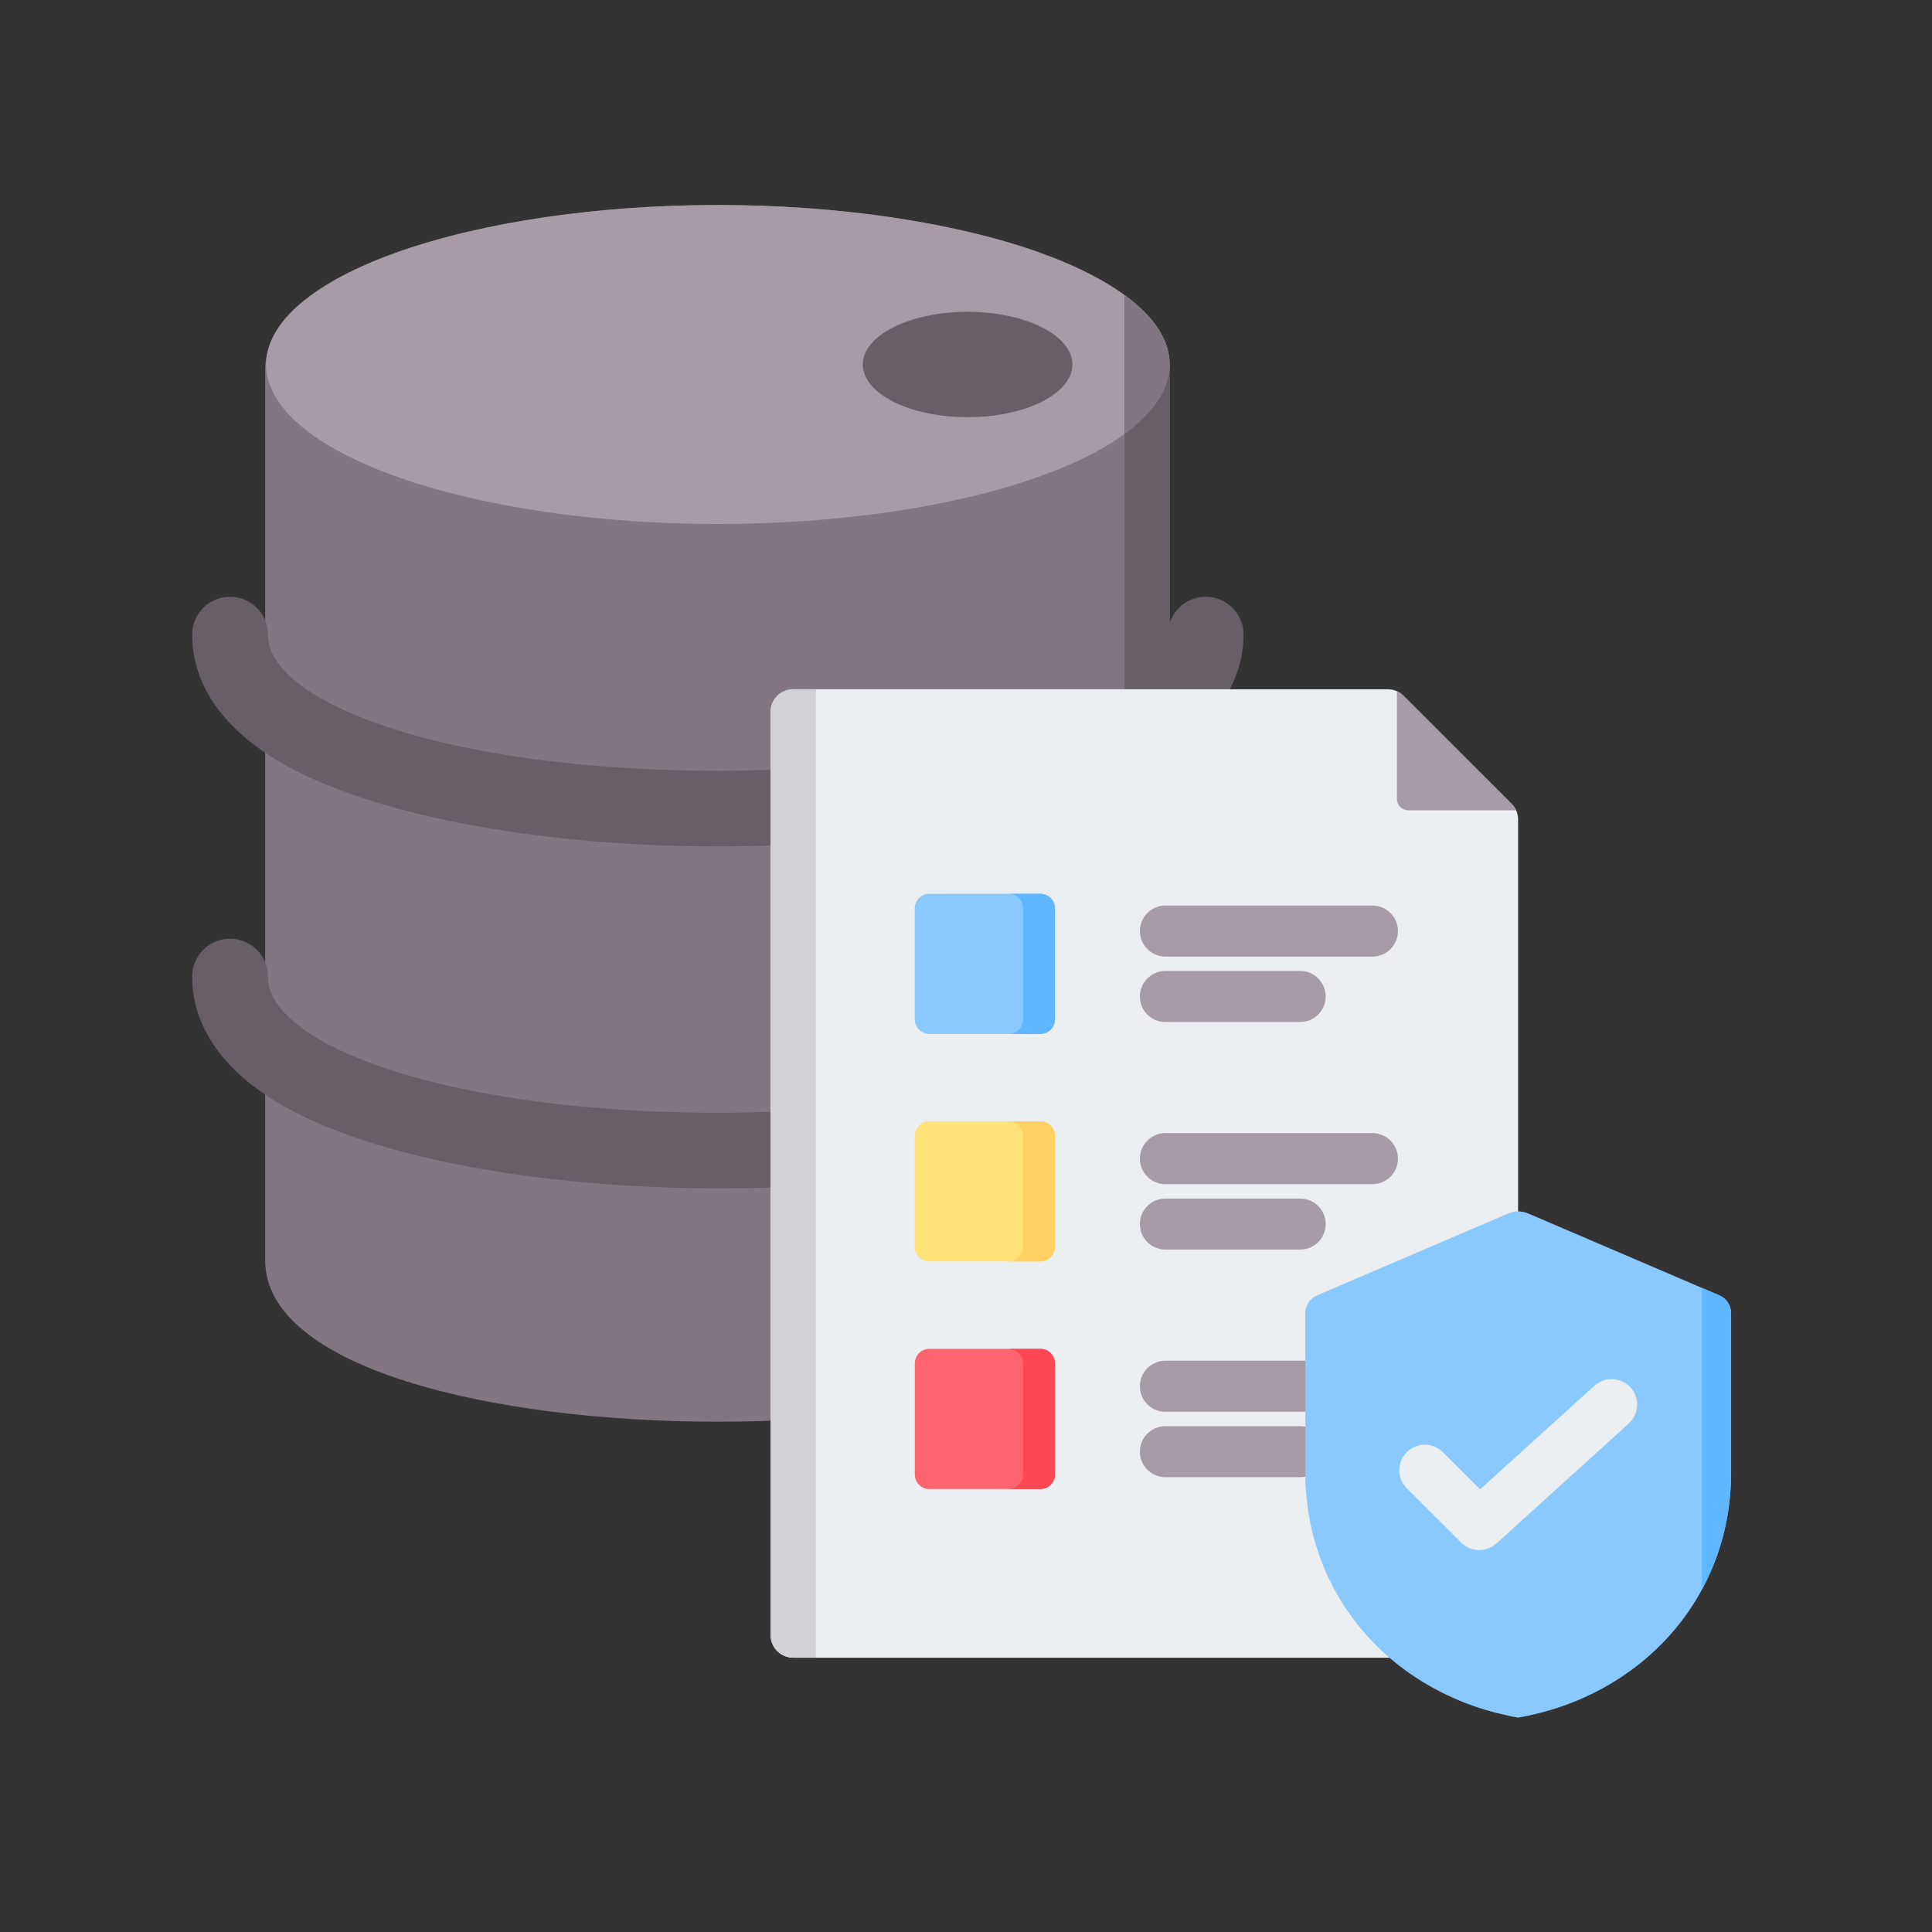 <svg xmlns="http://www.w3.org/2000/svg" xmlns:xlink="http://www.w3.org/1999/xlink" width="150" zoomAndPan="magnify" viewBox="0 0 112.5 112.5" height="150" preserveAspectRatio="xMidYMid meet" version="1.0"><rect x="0" y="0" width="112.5" height="112.5" fill="#333333" stroke="none"/><defs><clipPath id="54df4939c1"><path d="M 15 11.93 L 69 11.93 L 69 83 L 15 83 Z M 15 11.93 " clip-rule="nonzero"/></clipPath><clipPath id="d092e2245d"><path d="M 11.199 54 L 73 54 L 73 70 L 11.199 70 Z M 11.199 54 " clip-rule="nonzero"/></clipPath><clipPath id="2f0f9165df"><path d="M 11.199 34 L 73 34 L 73 50 L 11.199 50 Z M 11.199 34 " clip-rule="nonzero"/></clipPath><clipPath id="5d6b2d9a28"><path d="M 15 11.93 L 69 11.93 L 69 31 L 15 31 Z M 15 11.93 " clip-rule="nonzero"/></clipPath><clipPath id="66cdff6da9"><path d="M 76 70 L 100.801 70 L 100.801 100.035 L 76 100.035 Z M 76 70 " clip-rule="nonzero"/></clipPath><clipPath id="57d3912a20"><path d="M 99 74 L 100.801 74 L 100.801 93 L 99 93 Z M 99 74 " clip-rule="nonzero"/></clipPath></defs><g clip-path="url(#54df4939c1)"><path fill="#837683" d="M 68.109 21.504 C 68.109 16.223 56.32 11.938 41.777 11.938 C 27.234 11.938 15.441 16.223 15.441 21.504 L 15.441 73.391 C 15.441 85.918 68.109 85.918 68.109 73.391 Z M 68.109 21.504 " fill-opacity="1" fill-rule="evenodd"/></g><g clip-path="url(#d092e2245d)"><path fill="#685e68" d="M 68.004 56.863 C 68.004 55.645 68.992 54.66 70.207 54.66 C 71.426 54.66 72.41 55.645 72.41 56.863 C 72.41 60.051 70.215 62.852 66.223 64.875 C 61.367 67.332 53.699 68.781 45.629 69.121 C 34.43 69.594 22.492 67.914 16.324 64.297 C 12.988 62.34 11.191 59.77 11.191 56.863 C 11.191 55.645 12.18 54.66 13.395 54.66 C 14.613 54.66 15.602 55.645 15.602 56.863 C 15.602 57.75 16.07 58.508 16.793 59.203 C 17.816 60.188 19.305 61.004 21.102 61.715 C 27.188 64.117 36.574 65.094 45.441 64.719 C 52.797 64.41 59.809 63.184 64.23 60.945 C 66.422 59.836 68.004 58.613 68.004 56.863 Z M 68.004 56.863 " fill-opacity="1" fill-rule="evenodd"/></g><g clip-path="url(#2f0f9165df)"><path fill="#685e68" d="M 68.004 36.949 C 68.004 35.734 68.992 34.75 70.207 34.75 C 71.426 34.75 72.41 35.734 72.41 36.949 C 72.41 40.387 69.816 43.391 65.199 45.449 C 59.523 47.98 50.668 49.289 41.801 49.289 C 31.371 49.289 20.961 47.438 15.641 43.965 C 12.738 42.066 11.191 39.66 11.191 36.949 C 11.191 35.734 12.18 34.75 13.395 34.75 C 14.613 34.75 15.602 35.734 15.602 36.949 C 15.602 37.75 15.984 38.445 16.59 39.086 C 17.441 39.988 18.688 40.75 20.203 41.426 C 25.438 43.762 33.625 44.883 41.801 44.883 C 49.98 44.883 58.168 43.762 63.402 41.426 C 64.918 40.75 66.164 39.988 67.016 39.086 C 67.621 38.449 68.004 37.75 68.004 36.949 Z M 68.004 36.949 " fill-opacity="1" fill-rule="evenodd"/></g><g clip-path="url(#5d6b2d9a28)"><path fill="#a79ba7" d="M 68.109 21.223 C 68.109 21.527 68.07 21.832 67.984 22.137 C 67.898 22.438 67.773 22.738 67.605 23.035 C 67.438 23.336 67.227 23.629 66.977 23.922 C 66.727 24.211 66.438 24.496 66.109 24.777 C 65.777 25.059 65.41 25.332 65.004 25.602 C 64.598 25.871 64.156 26.133 63.676 26.383 C 63.199 26.637 62.688 26.879 62.141 27.117 C 61.594 27.352 61.016 27.574 60.406 27.789 C 59.797 28.008 59.16 28.211 58.492 28.402 C 57.828 28.598 57.137 28.777 56.418 28.945 C 55.703 29.113 54.965 29.27 54.203 29.414 C 53.445 29.559 52.668 29.688 51.871 29.805 C 51.074 29.922 50.262 30.023 49.438 30.109 C 48.613 30.199 47.781 30.273 46.934 30.332 C 46.09 30.391 45.238 30.438 44.379 30.465 C 43.523 30.496 42.664 30.512 41.801 30.512 C 40.941 30.512 40.082 30.496 39.223 30.465 C 38.367 30.438 37.516 30.391 36.668 30.332 C 35.824 30.273 34.988 30.199 34.164 30.109 C 33.34 30.023 32.531 29.922 31.734 29.805 C 30.938 29.688 30.16 29.559 29.398 29.414 C 28.641 29.27 27.902 29.113 27.184 28.945 C 26.469 28.777 25.777 28.598 25.113 28.402 C 24.445 28.211 23.809 28.008 23.199 27.789 C 22.59 27.574 22.012 27.352 21.465 27.117 C 20.918 26.879 20.406 26.637 19.926 26.383 C 19.449 26.133 19.004 25.871 18.598 25.602 C 18.191 25.332 17.824 25.059 17.496 24.777 C 17.164 24.496 16.875 24.211 16.625 23.922 C 16.375 23.629 16.168 23.336 16 23.035 C 15.832 22.738 15.703 22.438 15.621 22.137 C 15.535 21.832 15.492 21.527 15.492 21.223 C 15.492 20.922 15.535 20.617 15.621 20.312 C 15.703 20.012 15.832 19.711 16 19.414 C 16.168 19.113 16.375 18.82 16.625 18.527 C 16.875 18.238 17.164 17.953 17.496 17.672 C 17.824 17.391 18.191 17.117 18.598 16.848 C 19.004 16.578 19.449 16.316 19.926 16.066 C 20.406 15.812 20.918 15.57 21.465 15.332 C 22.012 15.098 22.59 14.875 23.199 14.656 C 23.809 14.441 24.445 14.238 25.113 14.047 C 25.777 13.852 26.469 13.672 27.184 13.504 C 27.902 13.336 28.641 13.18 29.398 13.035 C 30.16 12.891 30.938 12.762 31.734 12.645 C 32.531 12.527 33.34 12.426 34.164 12.34 C 34.988 12.25 35.824 12.176 36.668 12.117 C 37.516 12.059 38.367 12.012 39.223 11.984 C 40.082 11.953 40.941 11.938 41.801 11.938 C 42.664 11.938 43.523 11.953 44.379 11.984 C 45.238 12.012 46.09 12.059 46.934 12.117 C 47.781 12.176 48.613 12.25 49.438 12.34 C 50.262 12.426 51.074 12.527 51.871 12.645 C 52.668 12.762 53.445 12.891 54.203 13.035 C 54.965 13.18 55.703 13.336 56.418 13.504 C 57.137 13.672 57.828 13.852 58.492 14.047 C 59.16 14.238 59.797 14.441 60.406 14.656 C 61.016 14.875 61.594 15.098 62.141 15.332 C 62.688 15.57 63.199 15.812 63.676 16.066 C 64.156 16.316 64.598 16.578 65.004 16.848 C 65.41 17.117 65.777 17.391 66.109 17.672 C 66.438 17.953 66.727 18.238 66.977 18.527 C 67.227 18.82 67.438 19.113 67.605 19.414 C 67.773 19.711 67.898 20.012 67.984 20.312 C 68.07 20.617 68.109 20.922 68.109 21.223 Z M 68.109 21.223 " fill-opacity="1" fill-rule="nonzero"/></g><path fill="#685e68" d="M 62.449 21.223 C 62.449 21.426 62.41 21.625 62.332 21.824 C 62.254 22.02 62.137 22.215 61.984 22.398 C 61.832 22.586 61.645 22.762 61.422 22.93 C 61.199 23.098 60.945 23.254 60.66 23.395 C 60.379 23.539 60.07 23.664 59.734 23.777 C 59.402 23.887 59.051 23.984 58.68 24.059 C 58.309 24.137 57.926 24.195 57.535 24.234 C 57.141 24.273 56.742 24.293 56.344 24.293 C 55.941 24.293 55.547 24.273 55.152 24.234 C 54.758 24.195 54.375 24.137 54.008 24.059 C 53.637 23.984 53.285 23.887 52.949 23.777 C 52.617 23.664 52.309 23.539 52.023 23.395 C 51.742 23.254 51.488 23.098 51.266 22.93 C 51.043 22.762 50.855 22.586 50.703 22.398 C 50.547 22.215 50.434 22.02 50.355 21.824 C 50.277 21.625 50.238 21.426 50.238 21.223 C 50.238 21.023 50.277 20.824 50.355 20.625 C 50.434 20.43 50.547 20.234 50.703 20.051 C 50.855 19.863 51.043 19.688 51.266 19.52 C 51.488 19.352 51.742 19.195 52.023 19.055 C 52.309 18.91 52.617 18.785 52.949 18.672 C 53.285 18.559 53.637 18.465 54.008 18.391 C 54.375 18.312 54.758 18.254 55.152 18.215 C 55.547 18.176 55.941 18.156 56.344 18.156 C 56.742 18.156 57.141 18.176 57.535 18.215 C 57.926 18.254 58.309 18.312 58.68 18.391 C 59.051 18.465 59.402 18.559 59.734 18.672 C 60.07 18.785 60.379 18.91 60.66 19.055 C 60.945 19.195 61.199 19.352 61.422 19.52 C 61.645 19.688 61.832 19.863 61.984 20.051 C 62.137 20.234 62.254 20.43 62.332 20.625 C 62.41 20.824 62.449 21.023 62.449 21.223 Z M 62.449 21.223 " fill-opacity="1" fill-rule="nonzero"/><path fill="#685e68" d="M 65.488 77.781 L 65.488 17.336 C 67.168 18.598 68.109 20.012 68.109 21.504 L 68.109 73.391 C 68.109 75.082 67.152 76.547 65.488 77.781 Z M 65.488 77.781 " fill-opacity="1" fill-rule="evenodd"/><path fill="#837683" d="M 65.488 17.18 C 67.168 18.402 68.109 19.777 68.109 21.223 C 68.109 22.672 67.168 24.047 65.488 25.27 Z M 65.488 17.18 " fill-opacity="1" fill-rule="evenodd"/><path fill="#eceff1" d="M 46.188 40.137 L 80.797 40.137 C 81.16 40.137 81.473 40.266 81.73 40.52 L 88.012 46.801 C 88.27 47.055 88.398 47.367 88.398 47.73 L 88.398 95.211 C 88.398 95.938 87.805 96.527 87.082 96.527 L 46.188 96.527 C 45.461 96.527 44.871 95.938 44.871 95.211 L 44.871 41.453 C 44.871 40.727 45.461 40.137 46.188 40.137 Z M 46.188 40.137 " fill-opacity="1" fill-rule="evenodd"/><path fill="#a79ba7" d="M 81.344 40.246 L 81.344 46.527 C 81.344 46.891 81.641 47.184 82.004 47.184 L 88.285 47.184 C 88.223 47.047 88.129 46.914 88.012 46.801 L 81.73 40.52 C 81.613 40.406 81.484 40.316 81.344 40.246 Z M 81.344 40.246 " fill-opacity="1" fill-rule="evenodd"/><path fill="#d1d1d6" d="M 46.188 40.137 L 47.504 40.137 L 47.504 96.527 L 46.188 96.527 C 45.461 96.527 44.871 95.938 44.871 95.211 L 44.871 41.453 C 44.871 40.727 45.461 40.137 46.188 40.137 Z M 46.188 40.137 " fill-opacity="1" fill-rule="evenodd"/><path fill="#8ac9fe" d="M 54.113 52.043 L 60.586 52.043 C 61.051 52.043 61.43 52.422 61.43 52.887 L 61.43 59.359 C 61.43 59.824 61.051 60.203 60.586 60.203 L 54.113 60.203 C 53.648 60.203 53.266 59.824 53.266 59.359 L 53.266 52.887 C 53.266 52.422 53.648 52.043 54.113 52.043 Z M 54.113 52.043 " fill-opacity="1" fill-rule="evenodd"/><path fill="#60b7ff" d="M 58.727 52.043 L 60.586 52.043 C 61.051 52.043 61.43 52.422 61.43 52.887 L 61.43 59.359 C 61.43 59.824 61.051 60.203 60.586 60.203 L 58.727 60.203 C 59.191 60.203 59.574 59.824 59.574 59.359 L 59.574 52.887 C 59.574 52.422 59.191 52.043 58.727 52.043 Z M 58.727 52.043 " fill-opacity="1" fill-rule="evenodd"/><path fill="#ffe177" d="M 54.113 65.293 L 60.586 65.293 C 61.051 65.293 61.43 65.672 61.43 66.137 L 61.43 72.609 C 61.43 73.074 61.051 73.453 60.586 73.453 L 54.113 73.453 C 53.648 73.453 53.266 73.074 53.266 72.609 L 53.266 66.137 C 53.266 65.672 53.648 65.293 54.113 65.293 Z M 54.113 65.293 " fill-opacity="1" fill-rule="evenodd"/><path fill="#ffd064" d="M 58.727 65.293 L 60.586 65.293 C 61.051 65.293 61.43 65.672 61.43 66.137 L 61.43 72.609 C 61.43 73.074 61.051 73.453 60.586 73.453 L 58.727 73.453 C 59.191 73.453 59.574 73.074 59.574 72.609 L 59.574 66.137 C 59.574 65.672 59.191 65.293 58.727 65.293 Z M 58.727 65.293 " fill-opacity="1" fill-rule="evenodd"/><path fill="#fe646f" d="M 54.113 78.543 L 60.586 78.543 C 61.051 78.543 61.43 78.926 61.43 79.391 L 61.43 85.863 C 61.43 86.324 61.051 86.707 60.586 86.707 L 54.113 86.707 C 53.648 86.707 53.27 86.324 53.27 85.863 L 53.27 79.391 C 53.27 78.926 53.648 78.543 54.113 78.543 Z M 54.113 78.543 " fill-opacity="1" fill-rule="evenodd"/><path fill="#fd4755" d="M 58.727 78.543 L 60.586 78.543 C 61.051 78.543 61.43 78.926 61.43 79.391 L 61.43 85.863 C 61.43 86.324 61.051 86.707 60.586 86.707 L 58.727 86.707 C 59.191 86.707 59.57 86.324 59.57 85.863 L 59.57 79.391 C 59.57 78.926 59.191 78.543 58.727 78.543 Z M 58.727 78.543 " fill-opacity="1" fill-rule="evenodd"/><path fill="#a79ba7" d="M 67.859 55.703 C 67.039 55.703 66.375 55.035 66.375 54.215 C 66.375 53.398 67.039 52.73 67.859 52.73 L 79.918 52.73 C 80.738 52.73 81.402 53.398 81.402 54.215 C 81.402 55.035 80.738 55.703 79.918 55.703 Z M 67.859 59.512 C 67.039 59.512 66.375 58.848 66.375 58.027 C 66.375 57.207 67.039 56.539 67.859 56.539 L 75.711 56.539 C 76.531 56.539 77.195 57.207 77.195 58.027 C 77.195 58.848 76.531 59.512 75.711 59.512 Z M 67.859 68.953 C 67.039 68.953 66.375 68.289 66.375 67.469 C 66.375 66.648 67.039 65.98 67.859 65.98 L 79.918 65.98 C 80.738 65.98 81.402 66.648 81.402 67.469 C 81.402 68.289 80.738 68.953 79.918 68.953 Z M 67.859 72.762 C 67.039 72.762 66.375 72.098 66.375 71.277 C 66.375 70.457 67.039 69.793 67.859 69.793 L 75.711 69.793 C 76.531 69.793 77.195 70.457 77.195 71.277 C 77.195 72.098 76.531 72.762 75.711 72.762 Z M 67.859 82.207 C 67.039 82.207 66.375 81.543 66.375 80.723 C 66.375 79.902 67.039 79.234 67.859 79.234 L 79.918 79.234 C 80.738 79.234 81.402 79.902 81.402 80.723 C 81.402 81.543 80.738 82.207 79.918 82.207 Z M 67.859 86.016 C 67.039 86.016 66.375 85.352 66.375 84.531 C 66.375 83.711 67.039 83.047 67.859 83.047 L 75.711 83.047 C 76.531 83.047 77.195 83.711 77.195 84.531 C 77.195 85.352 76.531 86.016 75.711 86.016 Z M 67.859 86.016 " fill-opacity="1" fill-rule="evenodd"/><g clip-path="url(#66cdff6da9)"><path fill="#8ac9fe" d="M 89.004 70.668 L 100.109 75.426 C 100.539 75.609 100.801 76.008 100.801 76.477 L 100.801 85.742 C 100.801 93.098 95.531 98.773 88.406 100.016 C 81.277 98.773 76.008 93.098 76.008 85.742 L 76.008 76.477 C 76.008 76.008 76.27 75.609 76.699 75.426 L 87.805 70.668 C 88.203 70.496 88.605 70.496 89.004 70.668 Z M 89.004 70.668 " fill-opacity="1" fill-rule="evenodd"/></g><g clip-path="url(#57d3912a20)"><path fill="#60b7ff" d="M 99.102 74.992 L 100.109 75.426 C 100.539 75.609 100.801 76.008 100.801 76.477 L 100.801 85.742 C 100.801 88.25 100.191 90.559 99.102 92.566 Z M 99.102 74.992 " fill-opacity="1" fill-rule="evenodd"/></g><path fill="#eceff1" d="M 81.914 86.66 C 81.336 86.082 81.336 85.141 81.914 84.562 C 82.492 83.98 83.438 83.98 84.016 84.559 C 84.016 84.559 86.188 86.723 86.188 86.723 L 92.844 80.691 C 93.453 80.141 94.395 80.188 94.945 80.793 C 95.496 81.402 95.449 82.34 94.84 82.891 L 87.137 89.875 C 86.551 90.406 85.648 90.387 85.086 89.828 Z M 81.914 86.66 " fill-opacity="1" fill-rule="evenodd"/></svg>